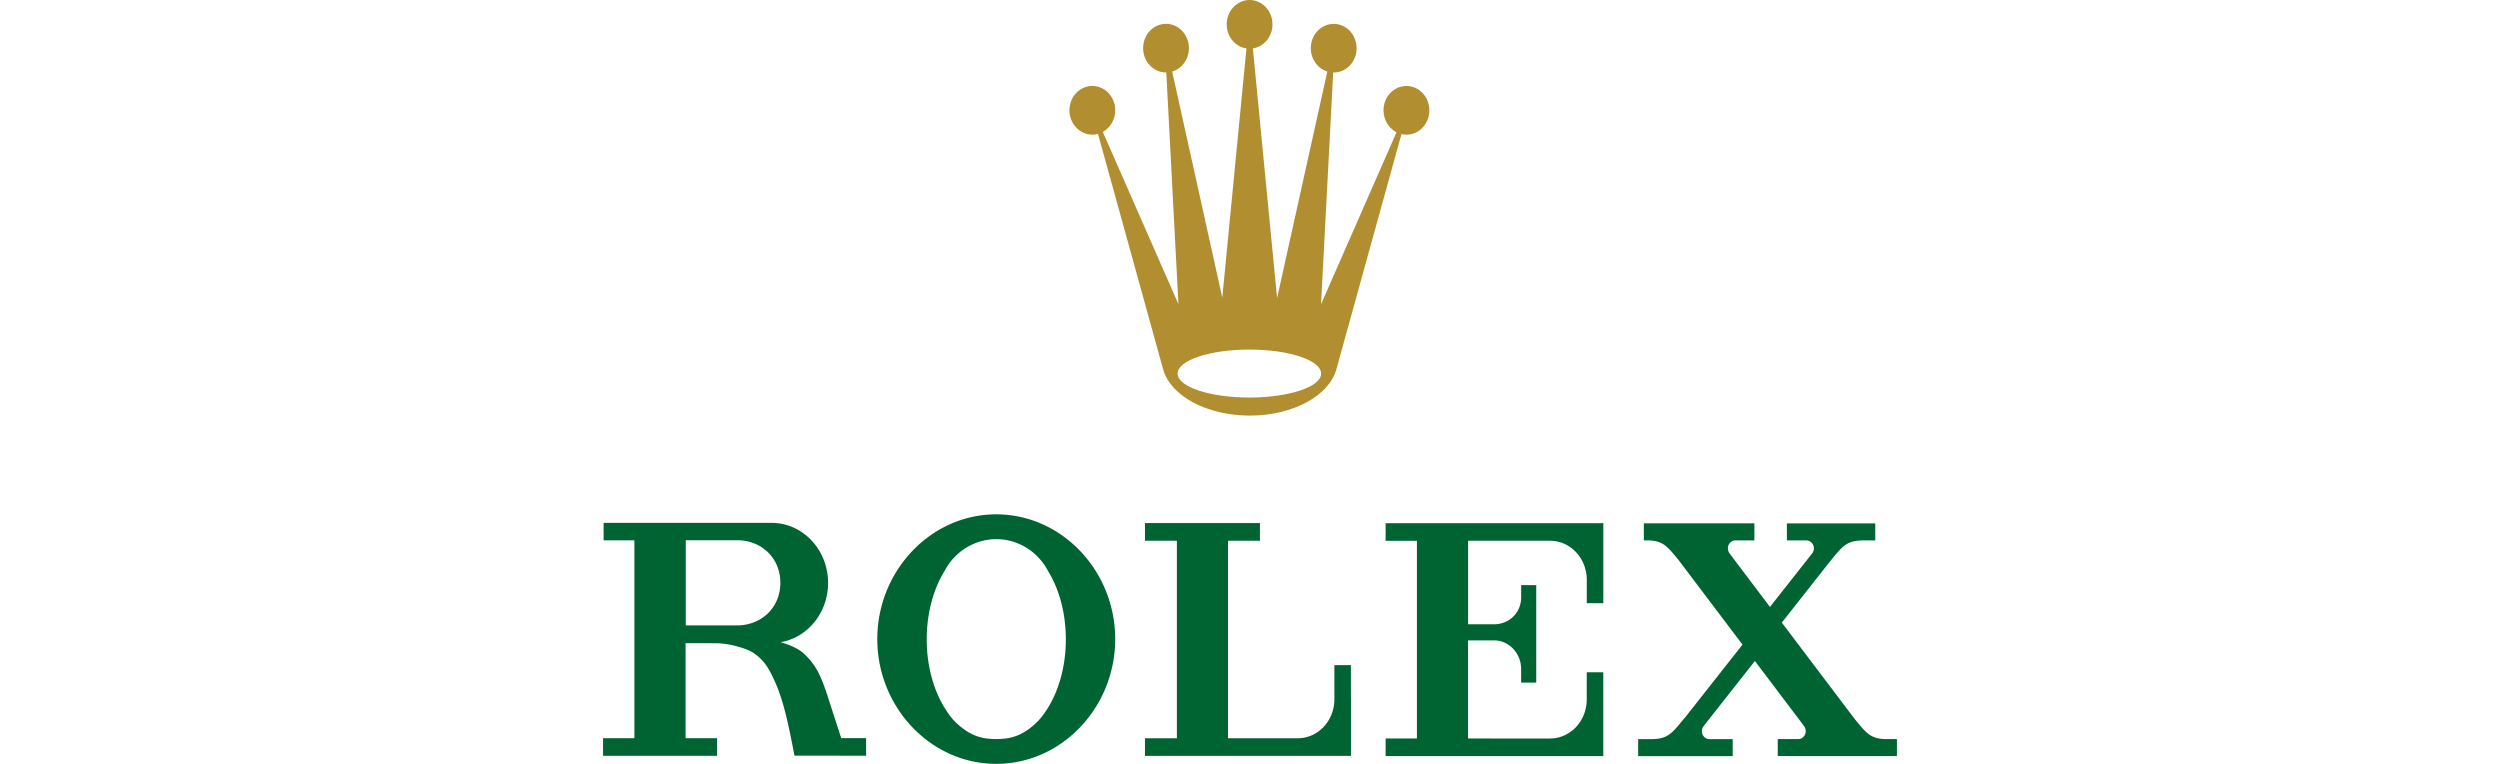 <svg xmlns="http://www.w3.org/2000/svg" viewBox="0 0 720 220"><g data-name="图层_1"><path style="fill:none" d="M0 0h720v220H0z"/><path d="M314.58 38.8c.56 0 1.11-.1 1.64-.24l18.77 67.82c2.1 7.57 12.46 13.31 24.94 13.31s22.84-5.74 24.94-13.31l18.75-67.77c.46.11.94.18 1.43.18 3.64 0 6.6-3.14 6.6-7.02s-2.96-7.01-6.6-7.01-6.6 3.14-6.6 7.01c0 2.79 1.54 5.19 3.75 6.32l-21.74 49.54 3.5-66.75h.15c3.64 0 6.59-3.13 6.59-7s-2.95-7.01-6.59-7.01-6.6 3.14-6.6 7.01c0 3.2 2.02 5.88 4.76 6.73L367.8 85.85l-6.97-71.91c3.19-.49 5.65-3.41 5.65-6.94 0-3.85-2.96-7-6.59-7s-6.6 3.15-6.6 7.01c0 3.54 2.48 6.47 5.69 6.94l-6.96 71.78-14.43-65.11c2.78-.83 4.82-3.53 4.82-6.75 0-3.87-2.96-7.01-6.6-7.01s-6.59 3.14-6.59 7.01 2.95 7 6.59 7h.09l3.49 66.72-21.78-49.6c2.12-1.16 3.58-3.51 3.58-6.23 0-3.86-2.95-7.01-6.6-7.01S308 27.89 308 31.76s2.96 7.02 6.59 7.02m45.23 61.9c11.41 0 20.67 3.09 20.67 6.91s-9.26 6.9-20.67 6.9-20.67-3.08-20.67-6.9 9.25-6.91 20.67-6.91" style="fill:#b18e2f"/><path d="M286.92 148.13c-18.92 0-34.26 16.33-34.26 35.93s15.34 35.93 34.26 35.93 34.26-16.32 34.26-35.93-15.34-35.93-34.26-35.93m14.24 56.69c-1.06 1.7-2.4 3.2-3.94 4.43-2.53 2.12-5.42 3.38-8.49 3.51-.59.07-1.2.1-1.81.1s-1.22-.04-1.81-.1c-3.07-.13-5.96-1.39-8.49-3.51a17.433 17.433 0 0 1-3.95-4.43c-3.55-5.22-5.77-12.55-5.77-20.69 0-7.64 1.96-14.58 5.15-19.71 1.77-3.37 4.58-6.06 8-7.63.02-.02.05-.03.08-.04.17-.07.32-.15.49-.2.46-.2.92-.37 1.39-.52 1.56-.49 3.22-.75 4.93-.75s3.37.26 4.93.75c.47.15.93.32 1.38.51.17.07.33.14.5.21.02.02.05.03.08.04 3.4 1.57 6.22 4.26 7.99 7.63 3.19 5.14 5.14 12.08 5.14 19.71 0 8.13-2.22 15.47-5.78 20.69m87.88-13.27h-4.76v10.13c-.14 6.06-4.8 10.94-10.54 10.94h-.06l-14.52.01h-5.51v-56.9h9.19v-5.08h-33.11v5.08h9.19v56.9h-9.19v5.07h59.31l.02-.01v-16.56h-.02v-9.58Zm72.37-40.86h-62.37v5.07h9.01v56.92h-9.01v5.07h62.69v-24.14h-4.77v7.99c-.07 6.13-4.77 11.08-10.55 11.08h-.06v.02h-17.01v-.02h-6.56v-28.25h7.56c4.27.05 7.73 3.73 7.73 8.27 0 .06 0 .12-.01.18h.01v3.7h4.35v-28.06h-4.34v3.44c0 4.54-3.45 7.79-7.73 7.83h-7.56v-24.05h23.68c5.76.03 10.43 4.98 10.5 11.09v6.89h4.77v-23.05h-.32Zm81.81 62.19c-4.58-.12-5.65-1.63-9.19-5.94l-20.89-27.63 13.81-17.53c3.72-4.51 4.74-6.05 9.5-6.14h3.6v-4.9h-25.45v4.9h5.6c1.21 0 2.18 1.03 2.18 2.3 0 .5-.15.96-.41 1.33l-12.24 15.52-9.62-12.72-2.01-2.7c-.29-.39-.49-.88-.49-1.43 0-1.28.97-2.31 2.16-2.31h5.47v-4.9h-31.84v4.9h1.51c4.06.21 5.23 1.68 8.43 5.57l18.48 24.45-16.64 21.12v-.04c-3.73 4.51-4.73 6.05-9.52 6.15h-3.89v4.89h27.23v-4.89h-6.71c-1.2 0-2.17-1.03-2.17-2.32 0-.54.19-1.03.49-1.43l14.78-18.76 12.29 16.26 1.87 2.49c.29.4.48.88.48 1.43 0 1.28-.97 2.31-2.17 2.31h-5.89v4.88h.04l34.28.01v-4.89h-3.06Zm-300.97-.31-4.18-12.89c-1.94-5.73-3.33-8.3-6.39-11.27-2.01-1.91-4.81-2.82-6.88-3.46 7.76-1.31 13.67-8.47 13.67-17.07 0-9.54-7.28-17.29-16.27-17.29-.1 0-.2.02-.3.02v-.02h-48.08v5.03h8.87v56.98h-9.03v5.07h32.84v-5.07h-9.07v-27.36h7.04c.23 0 .44.02.66.02h1.43c2.24.1 4.19.44 5.95.98 1.62.43 3.35 1.04 4.5 1.82 1.56 1.07 3.21 2.56 4.67 5.22.38.7.72 1.4 1.04 2.11 2.68 5.37 4.29 12.8 6.07 22.25h10.85l9.78.01v-5.07h-7.17Zm-29.41-32.45H197.5v-24.53h15.35c6.62.27 11.89 5.16 11.89 12.25s-5.27 11.97-11.88 12.27" style="fill:#006332"/></g></svg>
